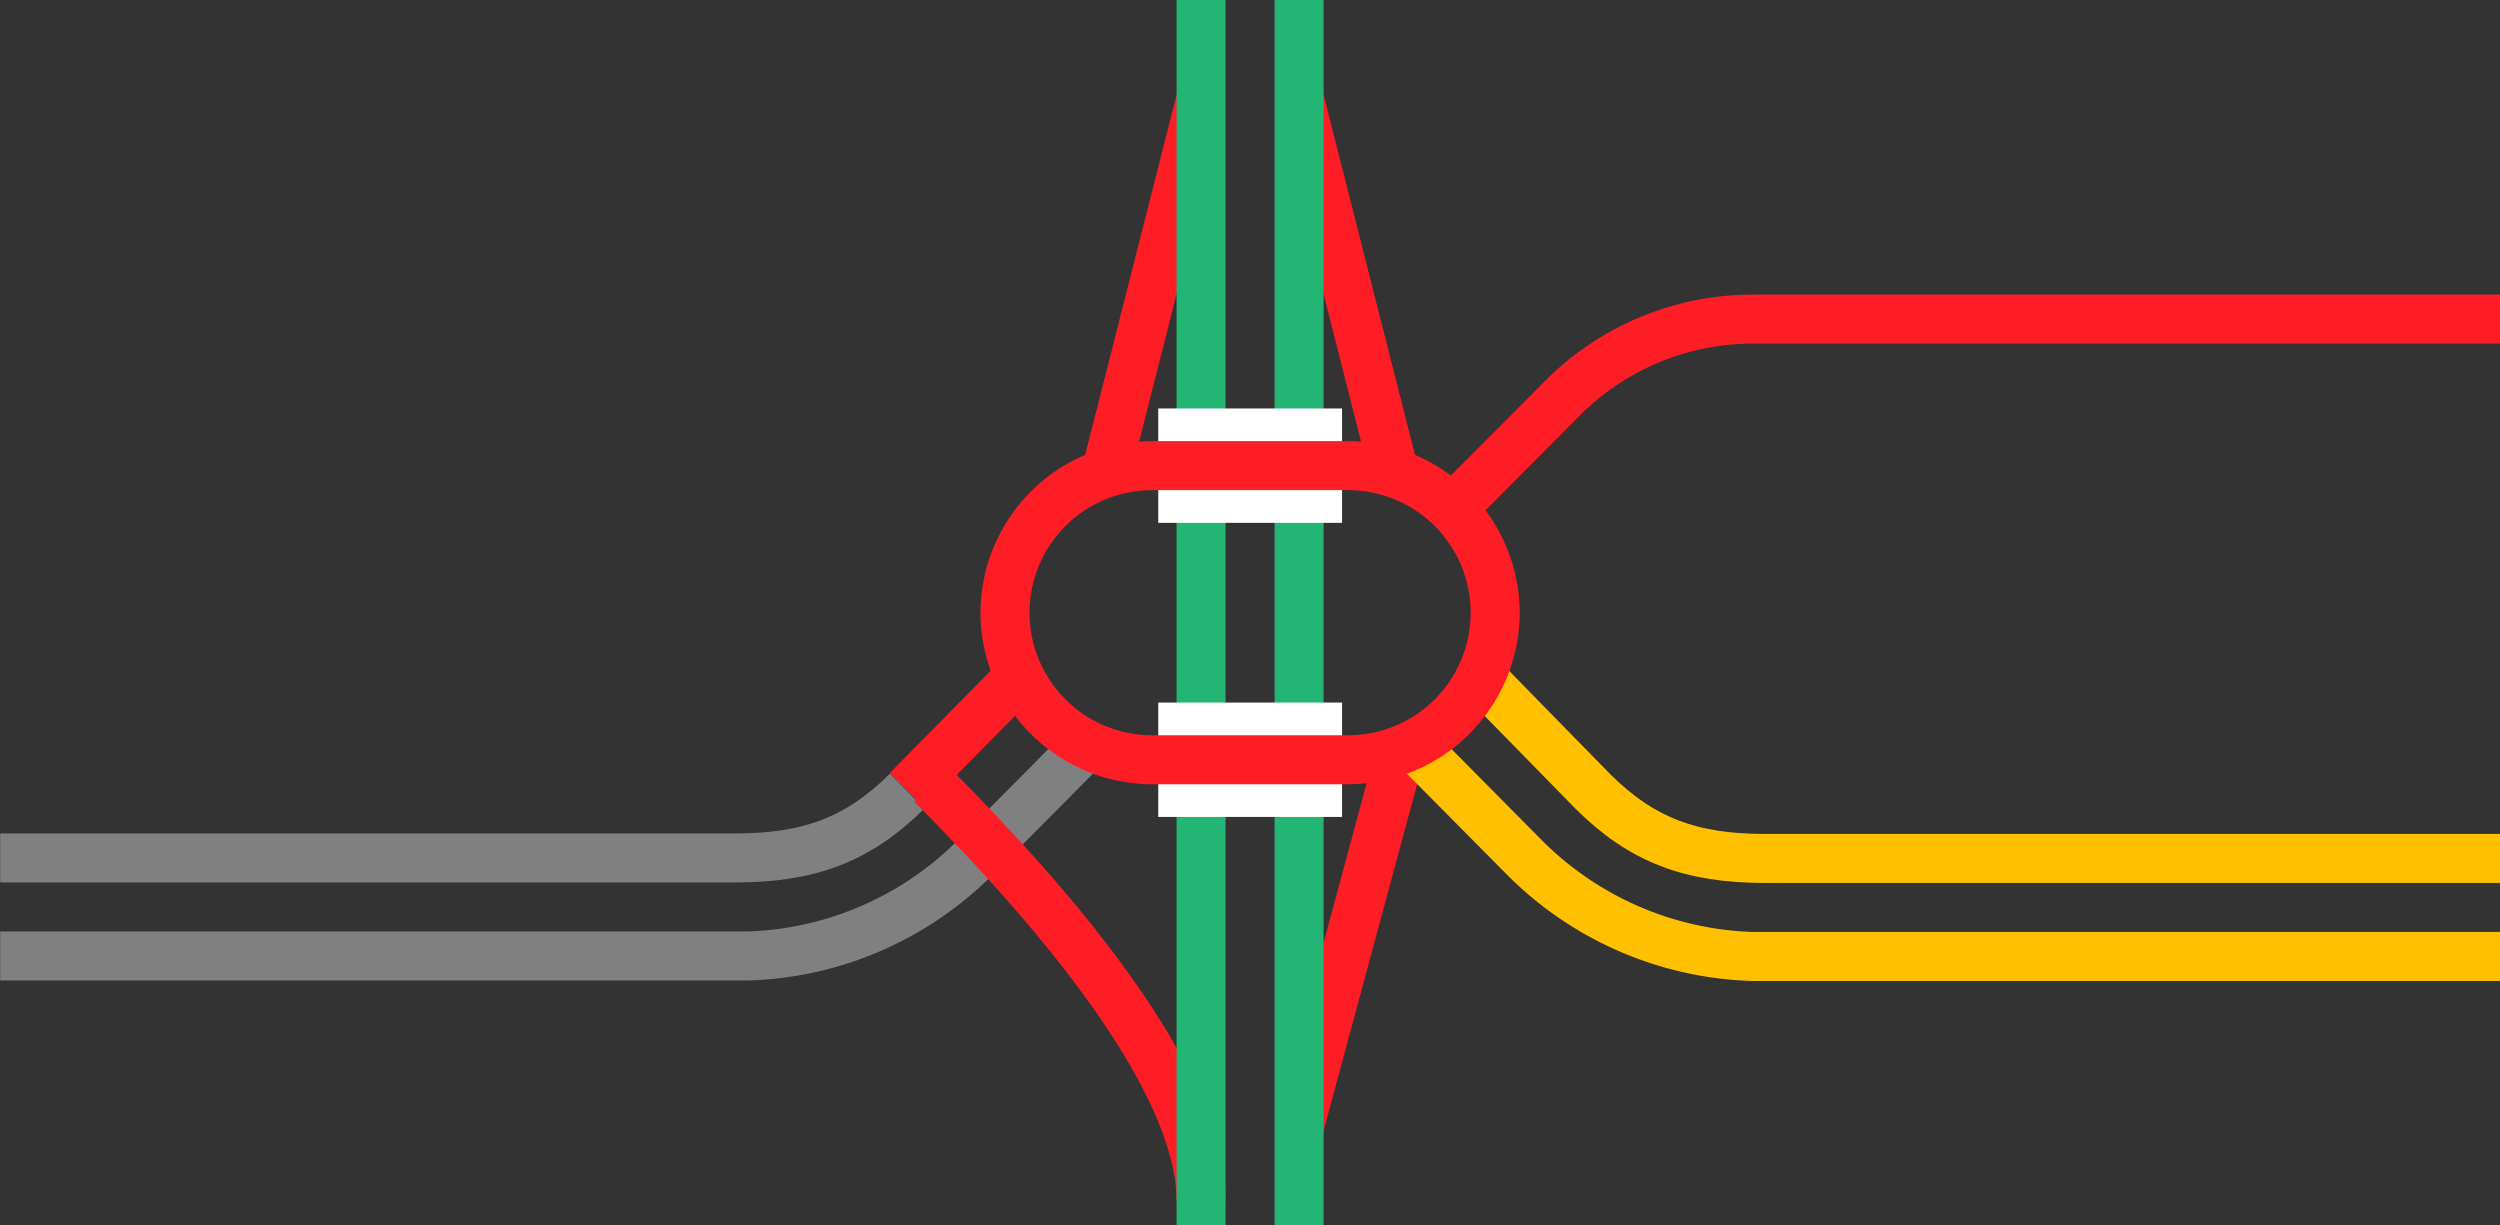<svg viewBox="0 0 153.01 75" xmlns="http://www.w3.org/2000/svg"><rect x="0" y="0" width="153.01" height="75" fill="#333333" stroke="none"/><g fill="none"><path d="m0 58.51h45.75a20.55 20.55 0 0 0 13.9-6l6.72-6.77" stroke="#808080" stroke-miterlimit="10" stroke-width="3" transform="translate(.01)"/><path d="m55.5 48.38 6.5-6.59" stroke="#ff1d25" stroke-miterlimit="10" stroke-width="3" transform="translate(.01)"/><path d="m0 52.51h45c4.53 0 7.53-1.13 10.51-4.09" stroke="#808080" stroke-miterlimit="10" stroke-width="3" transform="translate(.01)"/><path d="m79.51 69 6.38-23.63" stroke="#ff1d25" stroke-miterlimit="10" stroke-width="3"/><path d="m73.5 73.5c0-7.5-9-18-16.5-25.5" stroke="#ff1d25" stroke-miterlimit="10" stroke-width="3" transform="translate(.01)"/><path d="m79.51 6 6 23.63" stroke="#ff1d25" stroke-miterlimit="10" stroke-width="3"/><path d="m73.51 6-6 23.63" stroke="#ff1d25" stroke-miterlimit="10" stroke-width="3"/><path d="m79.51 0v75" stroke="#22b573" stroke-miterlimit="10" stroke-width="3"/><path d="m73.51 0v75" stroke="#22b573" stroke-miterlimit="10" stroke-width="3"/><path d="m.01 35.96h3v3h-3z"/><path d="m150.01 36.04h3v3h-3z"/><path d="m82.14 28.5h-11.25" stroke="#fff" stroke-miterlimit="10" stroke-width="7"/><path d="m70.89 46.5h11.25" stroke="#fff" stroke-miterlimit="10" stroke-width="7"/><path d="m153 58.54h-45.75a20.59 20.59 0 0 1 -13.9-6l-6.72-6.78" stroke="#ffc000" stroke-miterlimit="10" stroke-width="3" transform="translate(.01)"/><path d="m153 52.54h-45c-4.53 0-7.53-1.13-10.51-4.09l-6.49-6.63" stroke="#ffc000" stroke-miterlimit="10" stroke-width="3" transform="translate(.01)"/><path d="m153 19.53h-45.71a16.44 16.44 0 0 0 -11.62 4.79l-6.78 6.81" stroke="#ff1d25" stroke-miterlimit="10" stroke-width="3" transform="translate(.01)"/></g><path d="m82.5 30a7.5 7.5 0 0 1 0 15h-12a7.5 7.5 0 0 1 0-15zm0-3h-12a10.53 10.53 0 0 0 -10.5 10.5 10.52 10.52 0 0 0 10.5 10.5h12a10.52 10.52 0 0 0 10.5-10.5 10.53 10.53 0 0 0 -10.5-10.5z" fill="#ff1d25" transform="translate(.01)"/></svg>